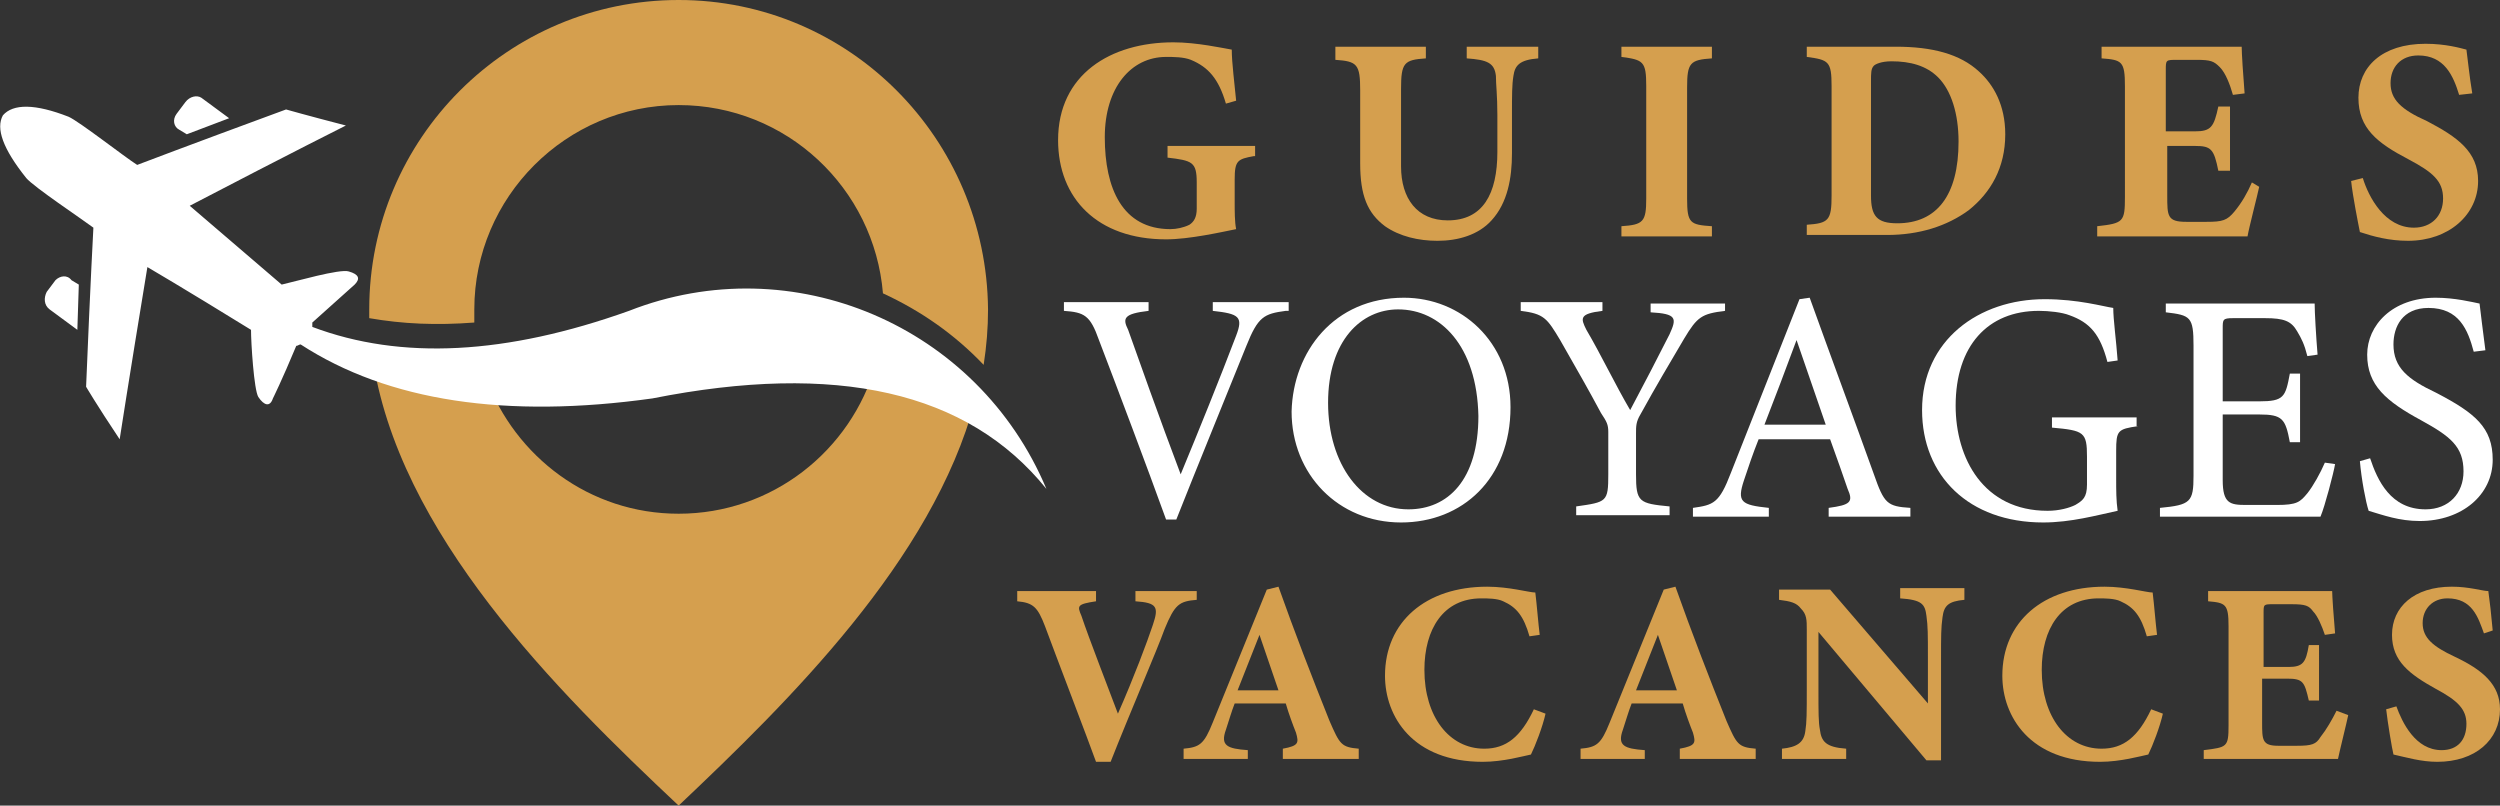 <?xml version="1.0" encoding="utf-8"?>
<!-- Generator: Adobe Illustrator 24.1.0, SVG Export Plug-In . SVG Version: 6.00 Build 0)  -->
<svg version="1.1" id="Layer_1" xmlns="http://www.w3.org/2000/svg" xmlns:xlink="http://www.w3.org/1999/xlink" x="0px" y="0px"
	 width="171.3px" height="55.2px" viewBox="0 0 171.3 55.2" style="enable-background:new 0 0 171.3 55.2;" xml:space="preserve">
<rect x="0" y="0" width="171.3" height="55.2" fill="#333333" stroke="none"/>
<style type="text/css">
	.st0{fill:#D59F4E;}
	.st1{fill:#FFFFFF;}
	.st2{fill-rule:evenodd;clip-rule:evenodd;fill:#D59F4E;}
	.st3{fill-rule:evenodd;clip-rule:evenodd;fill:#FFFFFF;}
</style>
<g>
	<path class="st0" d="M85.9,10.7c-1.1,0.2-1.3,0.3-1.3,1.6v1.5c0,0.7,0,1.4,0.1,1.9c-1,0.2-3.2,0.7-4.8,0.7c-4.7,0-7.4-2.8-7.4-6.8
		c0-4.5,3.6-6.7,7.9-6.7c1.6,0,3.4,0.4,4,0.5c0,0.9,0.2,2.4,0.3,3.5L84,7.1c-0.5-1.7-1.2-2.5-2.4-3c-0.5-0.2-1.2-0.2-1.7-0.2
		c-2.4,0-4.2,2.1-4.2,5.5c0,3.5,1.2,6.3,4.5,6.3c0.4,0,0.9-0.1,1.3-0.3c0.3-0.2,0.5-0.5,0.5-1.1v-1.8c0-1.4-0.3-1.5-2-1.7V10h6V10.7
		z"/>
	<path class="st0" d="M105.4,4c-1.3,0.1-1.6,0.5-1.7,1.2c-0.1,0.6-0.1,1.3-0.1,2.7v2.6c0,1.7-0.3,3.4-1.4,4.6
		c-0.9,1-2.3,1.4-3.7,1.4c-1.3,0-2.6-0.3-3.6-1c-1.2-0.9-1.7-2.1-1.7-4.3v-5c0-1.8-0.2-2-1.7-2.1V3.2h6.2V4
		c-1.5,0.1-1.7,0.3-1.7,2.1v5.3c0,2.2,1.1,3.7,3.2,3.7c2.4,0,3.4-1.8,3.4-4.7V7.9c0-1.4-0.1-2.1-0.1-2.7c-0.1-0.9-0.6-1.1-2-1.2V3.2
		h4.9V4z"/>
	<path class="st0" d="M111.1,16.2v-0.7c1.5-0.1,1.7-0.3,1.7-1.9V5.9c0-1.7-0.2-1.8-1.7-2V3.2h6.2V4c-1.5,0.1-1.7,0.3-1.7,2v7.6
		c0,1.7,0.2,1.8,1.7,1.9v0.7H111.1z"/>
	<path class="st0" d="M129.9,3.2c2.5,0,4.4,0.5,5.7,1.7c1,0.9,1.8,2.3,1.8,4.3c0,2.3-1,4-2.5,5.2c-1.5,1.1-3.4,1.7-5.6,1.7h-5.5
		v-0.7c1.5-0.1,1.7-0.3,1.7-2V5.9c0-1.7-0.2-1.8-1.7-2V3.2H129.9z M128.2,13.4c0,1.4,0.4,1.9,1.8,1.9c2.7,0,4.2-1.9,4.2-5.6
		c0-1.9-0.5-3.5-1.4-4.4c-0.8-0.8-1.9-1.1-3.2-1.1c-0.7,0-1.1,0.2-1.2,0.3c-0.2,0.2-0.2,0.5-0.2,1.1V13.4z"/>
	<path class="st0" d="M154.8,12.8c-0.1,0.5-0.7,2.8-0.8,3.4h-10.3v-0.7c1.8-0.2,1.9-0.3,1.9-2V5.9c0-1.7-0.2-1.8-1.6-1.9V3.2h6.5
		c2.1,0,2.8,0,3.1,0c0,0.4,0.1,2,0.2,3.2l-0.8,0.1c-0.2-0.7-0.5-1.5-0.9-1.9c-0.4-0.4-0.6-0.5-1.6-0.5h-1.3c-0.8,0-0.8,0-0.8,0.7V9
		h2c1.1,0,1.3-0.3,1.6-1.7h0.8v4.4h-0.8c-0.3-1.5-0.5-1.7-1.6-1.7h-1.9v3.4c0,1.4,0,1.8,1.3,1.8h1.4c1.1,0,1.4-0.1,1.9-0.7
		c0.5-0.6,0.9-1.3,1.2-2L154.8,12.8z"/>
	<path class="st0" d="M168.5,6.5c-0.4-1.3-1-2.7-2.8-2.7c-1.2,0-1.9,0.8-1.9,1.9c0,1.1,0.7,1.8,2.5,2.6c2.1,1.1,3.5,2.1,3.5,4.1
		c0,2.3-2,4.1-4.8,4.1c-1.3,0-2.4-0.3-3.3-0.6c-0.1-0.5-0.5-2.5-0.6-3.5l0.8-0.2c0.4,1.3,1.5,3.4,3.5,3.4c1.2,0,2-0.8,2-2
		c0-1.2-0.7-1.8-2.4-2.7c-2.1-1.1-3.4-2.1-3.4-4.2c0-2.1,1.6-3.7,4.6-3.7c1.4,0,2.4,0.3,2.8,0.4c0.1,0.7,0.2,1.8,0.4,3L168.5,6.5z"
		/>
	<path class="st1" d="M88.1,21.3c-1.5,0.2-1.9,0.4-2.7,2.4c-0.6,1.5-3.7,9.1-4.8,11.9h-0.7c-1.3-3.6-3.3-8.9-4.6-12.3
		c-0.6-1.7-1-1.9-2.4-2v-0.6h5.8v0.6c-1.7,0.2-1.8,0.5-1.4,1.3c0.6,1.7,2.2,6.2,3.6,9.9c1.2-2.9,2.7-6.6,3.8-9.5
		c0.5-1.3,0.2-1.5-1.6-1.7v-0.6h5.2V21.3z"/>
	<path class="st1" d="M96.2,20.4c3.9,0,7.3,3,7.3,7.5c0,4.9-3.3,7.9-7.5,7.9c-4.3,0-7.5-3.3-7.5-7.6C88.6,24.1,91.4,20.4,96.2,20.4z
		 M95.8,21.2c-2.5,0-4.8,2.1-4.8,6.4c0,4.2,2.3,7.3,5.5,7.3c2.7,0,4.8-2,4.8-6.4C101.2,23.7,98.7,21.2,95.8,21.2z"/>
	<path class="st1" d="M118.2,21.3c-1.6,0.2-1.9,0.4-2.8,1.9c-1,1.7-1.9,3.2-3,5.2c-0.3,0.5-0.3,0.8-0.3,1.3v2.8c0,1.9,0.2,2,2.3,2.2
		v0.6H108v-0.6c2.1-0.3,2.2-0.3,2.2-2.2v-2.9c0-0.5-0.1-0.7-0.5-1.3c-0.8-1.5-1.6-2.9-2.8-5c-0.9-1.5-1.1-1.8-2.7-2v-0.6h5.6v0.6
		c-1.6,0.2-1.5,0.5-1.1,1.3c1,1.7,2,3.8,3,5.5c0.8-1.5,2.1-4,2.7-5.2c0.5-1.1,0.5-1.4-1.3-1.5v-0.6h5.1V21.3z"/>
	<path class="st1" d="M125.3,35.4v-0.6c1.5-0.2,1.7-0.4,1.3-1.3c-0.3-0.9-0.7-2-1.2-3.4h-4.9c-0.4,1-0.7,1.9-1,2.8
		c-0.5,1.5-0.2,1.7,1.7,1.9v0.6H116v-0.6c1.4-0.2,1.8-0.3,2.6-2.4l4.7-11.9l0.7-0.1c1.4,3.9,3,8.2,4.4,12.1c0.7,2,0.9,2.2,2.5,2.3
		v0.6H125.3z M123.1,23.3c-0.7,1.9-1.5,4-2.2,5.8h4.2L123.1,23.3z"/>
	<path class="st1" d="M146.5,29.2c-1.4,0.2-1.5,0.3-1.5,1.7v1.9c0,0.8,0,1.5,0.1,2.2c-1.4,0.3-3.2,0.8-5.1,0.8
		c-5.1,0-8.3-3.2-8.3-7.7c0-4.8,3.9-7.6,8.4-7.6c2.3,0,4,0.5,4.7,0.6c0,0.8,0.2,2.2,0.3,3.6l-0.7,0.1c-0.5-1.9-1.2-2.7-2.6-3.2
		c-0.5-0.2-1.4-0.3-2.1-0.3c-3.5,0-5.7,2.4-5.7,6.5c0,3.6,1.9,7.2,6.3,7.2c0.8,0,1.5-0.2,1.9-0.4c0.5-0.3,0.8-0.5,0.8-1.4v-1.9
		c0-1.7-0.2-1.8-2.4-2v-0.7h5.8V29.2z"/>
	<path class="st1" d="M160,31.8c-0.1,0.6-0.7,2.9-1,3.6h-11v-0.6c2.1-0.2,2.3-0.4,2.3-2.2v-8.9c0-2-0.2-2.1-1.9-2.3v-0.6h6.9
		c2.1,0,3,0,3.3,0c0,0.6,0.1,2.3,0.2,3.5l-0.7,0.1c-0.2-0.8-0.4-1.2-0.7-1.7c-0.4-0.7-0.9-0.9-2.2-0.9H153c-0.7,0-0.7,0.1-0.7,0.7v5
		h2.5c1.7,0,1.8-0.3,2.1-1.9h0.7v4.7h-0.7c-0.3-1.6-0.5-1.9-2.1-1.9h-2.5v4.5c0,1.6,0.5,1.7,1.6,1.7h2.1c1.4,0,1.6-0.2,2.1-0.8
		c0.4-0.5,0.9-1.4,1.2-2.1L160,31.8z"/>
	<path class="st1" d="M169.5,24.1c-0.4-1.5-1-3-3.1-3c-1.8,0-2.4,1.3-2.4,2.5c0,1.6,1,2.4,2.9,3.3c2.7,1.4,3.9,2.4,3.9,4.6
		c0,2.4-2.1,4.2-5,4.2c-1.4,0-2.5-0.4-3.5-0.7c-0.2-0.6-0.5-2.2-0.6-3.4l0.7-0.2c0.5,1.5,1.4,3.5,3.8,3.5c1.6,0,2.6-1.1,2.6-2.6
		c0-1.7-0.9-2.4-2.9-3.5c-2.4-1.3-3.7-2.4-3.7-4.5c0-2,1.7-3.9,4.7-3.9c1.3,0,2.5,0.3,3,0.4c0.1,0.8,0.2,1.7,0.4,3.2L169.5,24.1z"/>
	<path class="st0" d="M82,41.1c-1.2,0.1-1.5,0.3-2.2,2c-0.5,1.4-2.4,5.8-3.7,9.1h-1c-0.5-1.4-2.8-7.4-3.5-9.3
		c-0.5-1.3-0.8-1.6-1.9-1.7v-0.7h5.4l0,0.7c-1.3,0.2-1.3,0.3-1,1c0.5,1.5,1.9,5.1,2.5,6.7c1.1-2.5,2-4.9,2.4-6.1
		c0.4-1.2,0.3-1.5-1.2-1.6v-0.7H82V41.1z"/>
	<path class="st0" d="M87.9,52v-0.7c1.1-0.2,1.1-0.4,0.9-1.1c-0.2-0.5-0.5-1.3-0.7-2h-3.5c-0.2,0.5-0.4,1.2-0.6,1.8
		c-0.4,1.1,0.1,1.3,1.5,1.4V52h-4.4v-0.7c1.1-0.1,1.4-0.3,2-1.8l3.7-9.1l0.8-0.2c1.1,3.1,2.3,6.2,3.5,9.2c0.7,1.6,0.8,1.8,2,1.9V52
		H87.9z M86.3,43.5c-0.5,1.3-1,2.5-1.5,3.8h2.8L86.3,43.5z"/>
	<path class="st0" d="M105.9,48.9c-0.2,0.9-0.7,2.2-1,2.8c-0.5,0.1-1.9,0.5-3.3,0.5c-4.8,0-6.7-3.1-6.7-5.9c0-3.7,2.8-6.1,7-6.1
		c1.5,0,2.9,0.4,3.3,0.4c0.1,0.8,0.2,2.1,0.3,2.9l-0.7,0.1c-0.4-1.4-0.9-2-1.8-2.4c-0.4-0.2-1.1-0.2-1.5-0.2c-2.6,0-3.9,2.1-3.9,4.9
		c0,3.2,1.7,5.4,4.1,5.4c1.5,0,2.5-0.8,3.4-2.7L105.9,48.9z"/>
	<path class="st0" d="M115.1,52v-0.7c1.1-0.2,1.1-0.4,0.9-1.1c-0.2-0.5-0.5-1.3-0.7-2h-3.5c-0.2,0.5-0.4,1.2-0.6,1.8
		c-0.4,1.1,0.1,1.3,1.5,1.4V52h-4.4v-0.7c1.1-0.1,1.4-0.3,2-1.8l3.7-9.1l0.8-0.2c1.1,3.1,2.3,6.2,3.5,9.2c0.7,1.6,0.8,1.8,2,1.9V52
		H115.1z M113.6,43.5c-0.5,1.3-1,2.5-1.5,3.8h2.8L113.6,43.5z"/>
	<path class="st0" d="M134.6,41.1c-1.1,0.1-1.4,0.4-1.5,1.2c-0.1,0.7-0.1,1.3-0.1,2.8v7h-1l-7.4-8.8v4c0,1.5,0,2.2,0.1,2.7
		c0.1,0.8,0.4,1.2,1.8,1.3V52h-4.4v-0.7c1-0.1,1.5-0.4,1.6-1.2c0.1-0.6,0.1-1.3,0.1-2.8v-4.2c0-0.6,0-1-0.4-1.4
		c-0.3-0.4-0.7-0.5-1.5-0.6v-0.7h3.5l6.7,7.8v-3.2c0-1.5,0-2.1-0.1-2.8c-0.1-0.8-0.3-1.1-1.8-1.2v-0.7h4.4V41.1z"/>
	<path class="st0" d="M148.2,48.9c-0.2,0.9-0.7,2.2-1,2.8c-0.5,0.1-1.9,0.5-3.3,0.5c-4.8,0-6.7-3.1-6.7-5.9c0-3.7,2.8-6.1,7-6.1
		c1.5,0,2.9,0.4,3.3,0.4c0.1,0.8,0.2,2.1,0.3,2.9l-0.7,0.1c-0.4-1.4-0.9-2-1.8-2.4c-0.4-0.2-1.1-0.2-1.5-0.2c-2.6,0-3.9,2.1-3.9,4.9
		c0,3.2,1.7,5.4,4.1,5.4c1.5,0,2.5-0.8,3.4-2.7L148.2,48.9z"/>
	<path class="st0" d="M160.9,49c-0.1,0.5-0.6,2.5-0.7,3h-9.2v-0.6c1.6-0.2,1.7-0.2,1.7-1.7v-6.8c0-1.5-0.2-1.6-1.4-1.7v-0.7h5.8
		c1.9,0,2.5,0,2.7,0c0,0.3,0.1,1.8,0.2,2.9l-0.7,0.1c-0.2-0.6-0.5-1.3-0.8-1.6c-0.3-0.4-0.5-0.5-1.5-0.5h-1.2c-0.7,0-0.7,0-0.7,0.6
		v3.7h1.7c1,0,1.2-0.3,1.4-1.5h0.7V48h-0.7c-0.3-1.3-0.4-1.5-1.5-1.5h-1.7v3c0,1.2,0,1.6,1.1,1.6h1.3c1,0,1.3-0.1,1.6-0.6
		c0.4-0.5,0.8-1.2,1.1-1.8L160.9,49z"/>
	<path class="st0" d="M170.2,43.4c-0.4-1.1-0.8-2.4-2.5-2.4c-1,0-1.7,0.7-1.7,1.7c0,1,0.7,1.6,2.2,2.3c1.9,0.9,3.1,1.9,3.1,3.6
		c0,2.1-1.7,3.6-4.3,3.6c-1.1,0-2.1-0.3-3-0.5c-0.1-0.4-0.4-2.2-0.5-3.1l0.7-0.2c0.4,1.1,1.3,3,3.1,3c1.1,0,1.7-0.7,1.7-1.8
		c0-1-0.6-1.6-2.1-2.4c-1.8-1-3-1.9-3-3.7c0-1.9,1.5-3.3,4.1-3.3c1.2,0,2.1,0.3,2.5,0.3c0.1,0.7,0.2,1.6,0.3,2.7L170.2,43.4z"/>
</g>
<g>
	<path class="st2" d="M25.5,24.3c1.7,12.2,12.7,23.1,21,30.9c7.5-7.1,17.4-16.8,20.3-27.7c-2-1.2-4.3-2-6.8-2.5
		c-1.7,5.9-7.1,10.2-13.5,10.2c-6.1,0-11.2-3.9-13.2-9.3C30.5,25.7,27.9,25.1,25.5,24.3z"/>
	<path class="st2" d="M46.5,0C34.8,0,25.3,9.5,25.3,21.2c0,0.2,0,0.4,0,0.6c2.3,0.4,4.6,0.5,7.2,0.3c0-0.3,0-0.6,0-0.9
		c0-7.7,6.3-14,14-14c7.4,0,13.4,5.7,14,12.9c2.6,1.2,4.9,2.8,6.9,4.9c0.2-1.3,0.3-2.5,0.3-3.8C67.6,9.5,58.2,0,46.5,0z"/>
	<path class="st3" d="M3.8,19.2l-0.6,0.8C3,20.4,3,20.9,3.4,21.2l1.9,1.4l0.1-3.1l-0.5-0.3C4.6,18.8,4.1,18.9,3.8,19.2L3.8,19.2z
		 M0.2,7.9C0.9,7.1,2.4,7.1,4.7,8c0.7,0.3,3.9,2.8,4.7,3.3c0,0,3.4-1.3,10.2-3.8c0,0,1.4,0.4,4.1,1.1c0,0-3.6,1.8-10.7,5.5
		c0,0,2.1,1.8,6.3,5.4c0.9-0.2,4-1.1,4.6-0.9c0.7,0.2,0.8,0.5,0.4,0.9c0,0-1,0.9-2.9,2.6c0,0.1,0,0.2,0,0.3
		c6.1,2.3,13.3,1.9,21.7-1.1c11.2-4.4,23.9,1,28.6,12.2c-5.4-6.7-14.4-8.7-27-6.2c-10,1.4-18.1,0.2-24.1-3.7c-0.1,0-0.2,0.1-0.3,0.1
		c-1,2.4-1.6,3.6-1.6,3.6c-0.2,0.6-0.6,0.5-1-0.1c-0.3-0.5-0.5-3.7-0.5-4.6c-4.7-2.9-7.1-4.3-7.1-4.3c-1.3,7.9-1.9,11.8-1.9,11.8
		c-1.6-2.4-2.3-3.6-2.3-3.6c0.3-7.3,0.5-10.9,0.5-10.9c-0.8-0.6-4.1-2.8-4.6-3.4C0.2,10.2-0.3,8.8,0.2,7.9L0.2,7.9z M12.1,7.8
		c-0.3,0.4-0.2,0.9,0.2,1.1l0.5,0.3l2.9-1.1l-1.9-1.4C13.5,6.5,13,6.6,12.7,7L12.1,7.8z"/>
</g>
</svg>
